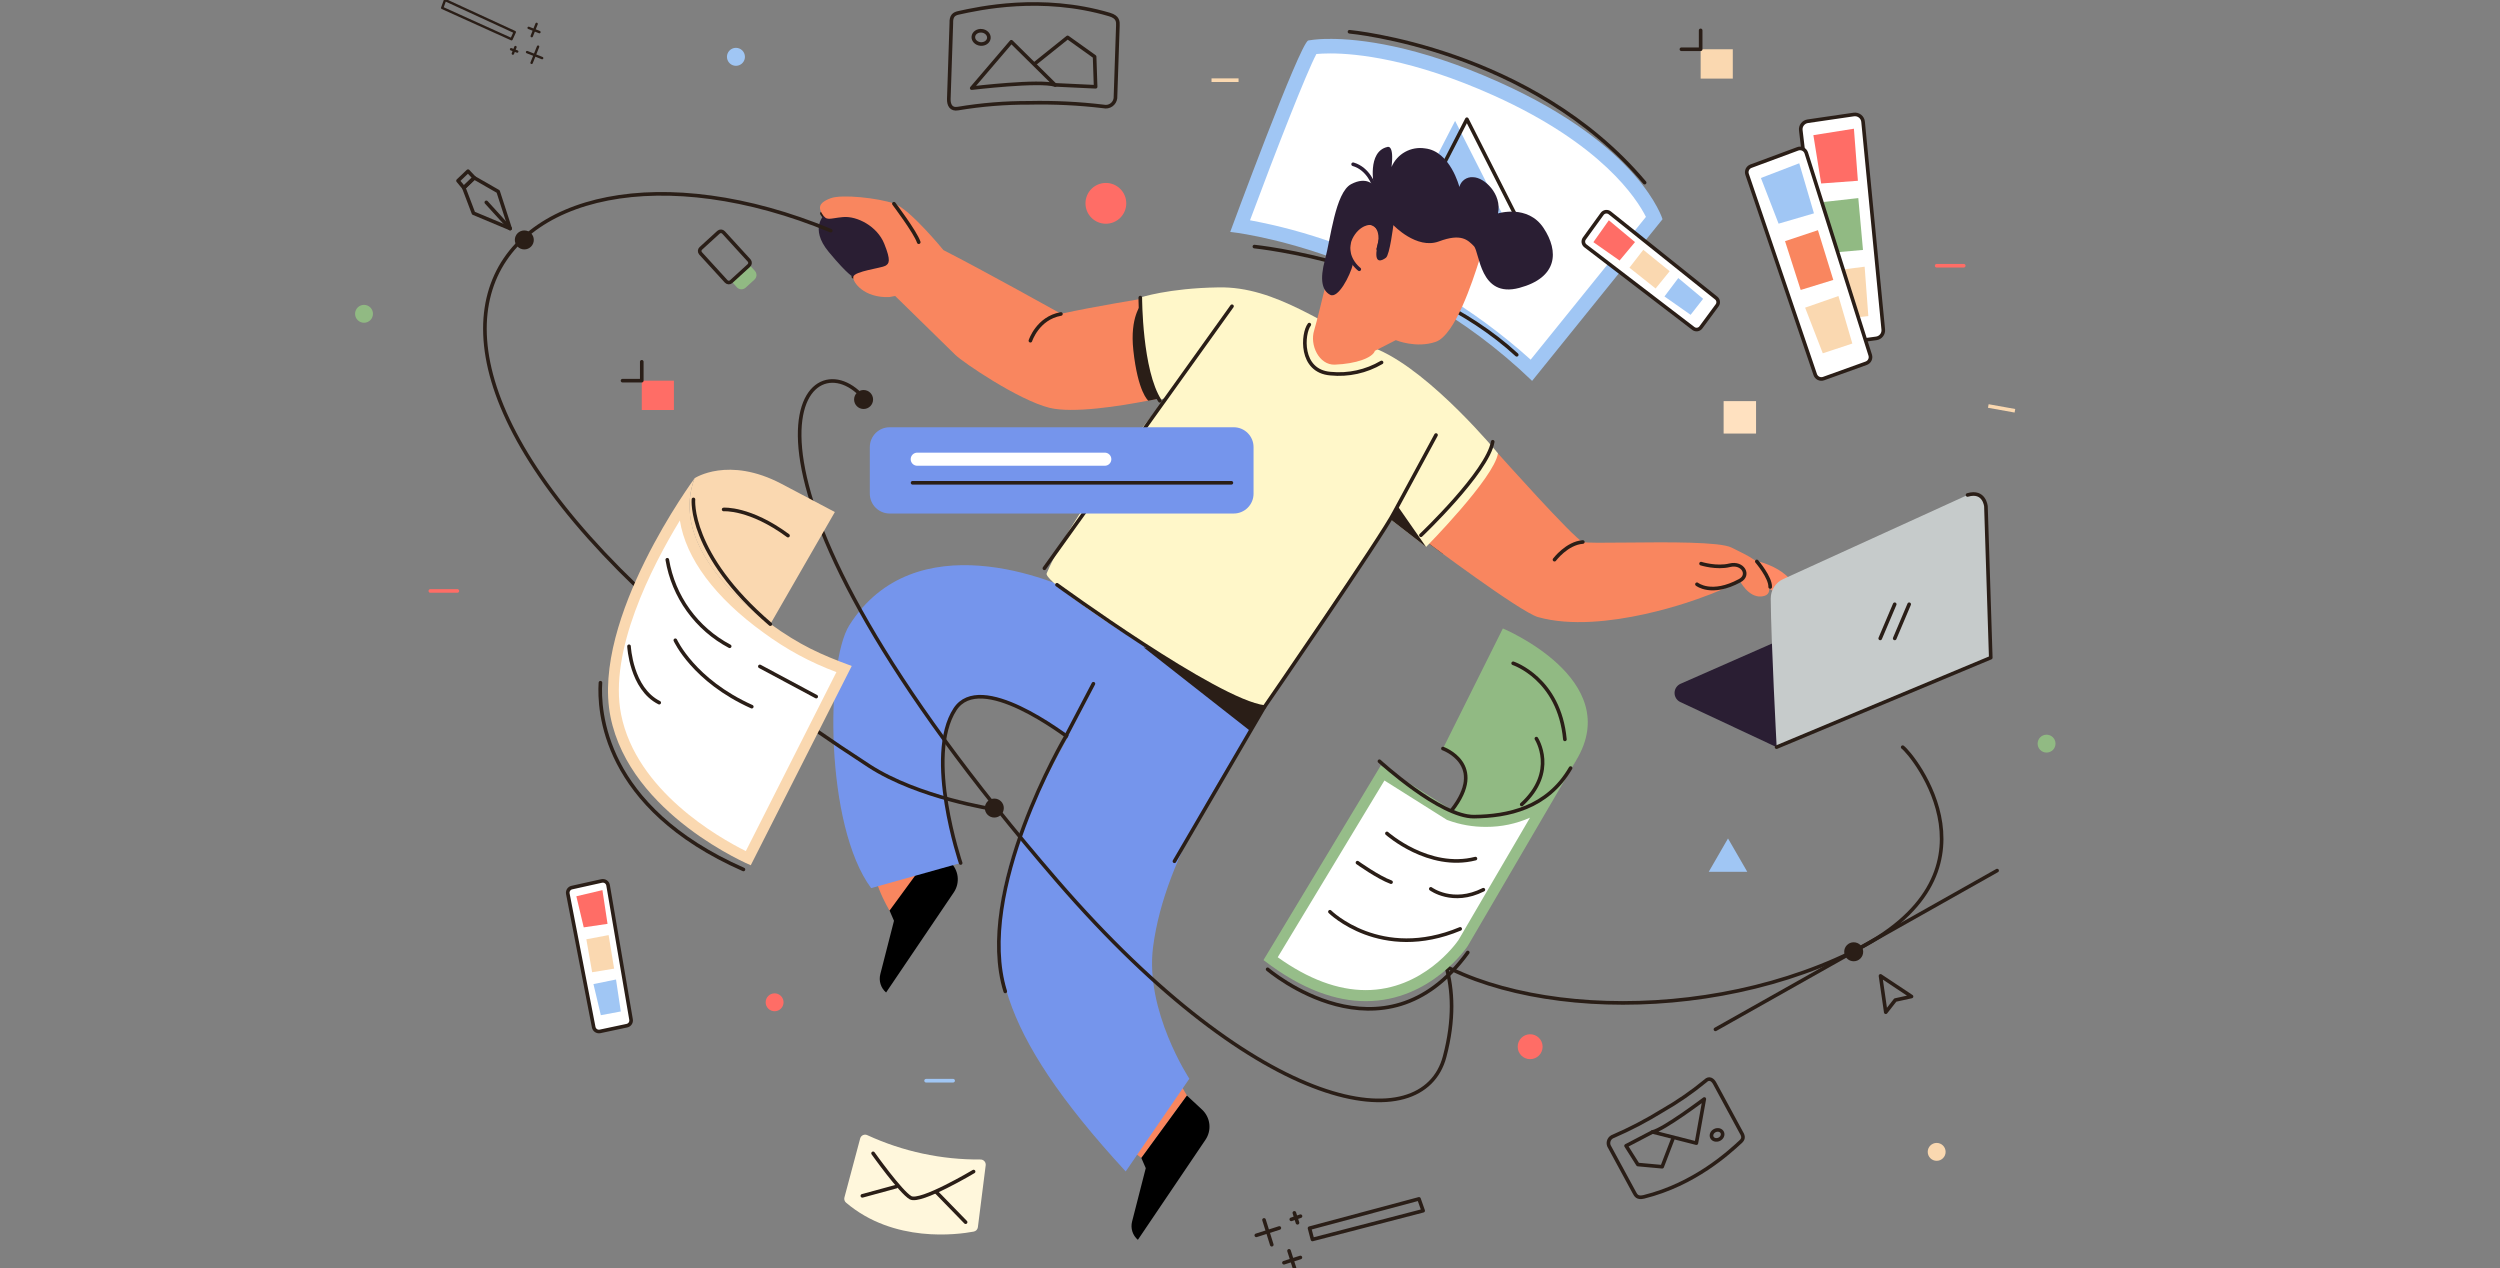 <svg width="690" height="350" viewBox="0 0 690 350" fill="none" xmlns="http://www.w3.org/2000/svg">
<rect x="0" y="0" width="690" height="350" fill="#808080" stroke="none"/>
<g clip-path="url(#clip0_3356_2822)">
<path d="M422.65 102.184C390.25 71.814 352.29 63.974 342.26 62.374C349.02 44.144 359.46 17.044 362.06 13.034C363.741 12.823 365.435 12.726 367.13 12.744C374.5 12.744 390.28 14.274 413.13 24.544C446.13 39.374 454.9 56.054 456.64 60.134L422.65 102.184Z" fill="white"/>
<path d="M367.131 14.747C374.341 14.747 389.801 16.257 412.281 26.367C442.091 39.787 451.721 54.787 454.281 59.857L422.461 99.267C406.722 85.103 388.345 74.181 368.381 67.127C360.772 64.388 352.953 62.271 345.001 60.797C352.471 40.727 360.591 20.067 363.321 14.907C364.211 14.827 365.491 14.747 367.151 14.747H367.131ZM367.151 10.747C365.119 10.704 363.088 10.845 361.081 11.167C358.741 11.947 339.541 64.007 339.541 64.007C339.541 64.007 385.111 68.657 422.861 105.127L458.861 60.507C458.861 60.507 452.861 40.247 413.861 22.727C391.031 12.457 375.121 10.727 367.071 10.727L367.151 10.747Z" fill="#A0C6F4"/>
<path d="M346.211 68.055C346.211 68.055 391.021 72.575 418.621 97.925" stroke="#2A1E17" stroke-linecap="round" stroke-linejoin="round"/>
<path d="M384.9 65.859L401.61 33.359L418.79 67.259L384.9 65.859Z" fill="#A0C6F4"/>
<path d="M388.15 65.406L404.86 32.906L422.04 66.796L388.15 65.406Z" stroke="#2A1E17" stroke-linecap="round" stroke-linejoin="round"/>
<path d="M372.461 8.766C372.461 8.766 422.721 13.326 453.921 50.406" stroke="#2A1E17" stroke-linecap="round" stroke-linejoin="round"/>
<path d="M398.13 152.785C395.37 150.785 393.561 149.395 393.561 149.395C394.321 148.395 406.411 135.505 413.411 125.125C413.411 125.125 399.25 153.615 398.13 152.785Z" fill="#2A1E17"/>
<path d="M226.84 58.914C228.19 61.164 228.78 60.264 232.67 59.914C236.56 59.564 242.1 62.454 244.04 67.244C245.98 72.034 245.39 72.774 244.34 73.374C243.29 73.974 235.82 74.874 235.52 76.374" stroke="#2A1E17" stroke-linecap="round" stroke-linejoin="round"/>
<path d="M327.61 302.374L324.13 296.484L311.76 317.094L315.01 319.594L327.61 302.374Z" fill="#F9865F"/>
<path d="M245.521 251.325C245.521 251.325 239.111 240.915 241.861 235.805L262.301 237.995L245.521 251.325Z" fill="#F9865F"/>
<path d="M245.52 251.319L246.74 254.139L242.97 268.859C242.732 269.768 242.755 270.726 243.036 271.623C243.317 272.52 243.845 273.319 244.56 273.929L263.25 246.299C264.107 245.028 264.482 243.492 264.308 241.969C264.133 240.446 263.422 239.035 262.3 237.989L258.12 234.109L245.52 251.319Z" fill="black"/>
<path d="M235.521 76.417C241.371 76.277 248.791 75.907 247.301 71.417C245.811 66.927 240.301 55.847 227.651 59.177C227.651 59.177 223.201 62.887 228.761 69.567C234.321 76.247 235.521 76.417 235.521 76.417Z" fill="#2A1E33"/>
<path d="M265.141 238.189C265.141 238.189 255.141 208.689 263.601 195.739C270.601 185.049 293.381 202.429 296.501 204.739L312.811 175.319C312.811 175.319 309.051 170.039 299.811 164.869C290.571 159.699 252.381 144.219 234.431 172.539C227.801 182.999 227.701 227.909 240.431 245.119L265.141 238.189Z" fill="#7595EC"/>
<path d="M265.14 238.193C265.14 238.193 255.14 208.693 263.6 195.743C270.6 185.053 293.38 202.433 296.5 204.743" stroke="#2A1E17" stroke-linecap="round" stroke-linejoin="round"/>
<path d="M312.811 175.32C305.391 183.13 283.401 221.17 278.451 239.32C271.841 263.64 274.331 283.81 310.691 323.32L328.261 297.72C328.261 297.72 315.901 278.96 318.261 261.27C321.601 235.68 339.811 210.87 349.021 195.13L312.811 175.32Z" fill="#7595EC"/>
<path d="M315.6 178.633L344.84 201.573L353.58 188.293L315.6 178.633Z" fill="#2A1E17"/>
<path d="M483.52 154.5C488.08 155.48 491.553 157.217 493.94 159.71C496.33 162.21 495.25 163.51 494.38 164.27C493.51 165.03 490.14 164.16 487.21 161.56C484.28 158.96 483.52 154.5 483.52 154.5Z" fill="#FF8A66"/>
<path d="M393.561 149.395C394.321 148.395 406.411 135.505 413.411 125.125C413.411 125.125 434.561 148.825 436.861 149.595C437.711 149.875 442.861 149.805 449.341 149.745C460.221 149.625 474.691 149.515 477.891 151.125C482.991 153.665 486.05 154.945 487.32 158.515C488.59 162.085 489.101 164.415 486.051 164.625C482.481 164.885 480.19 160.295 480.19 160.295C476.828 162.101 473.327 163.636 469.721 164.885C469.721 164.885 442.611 175.405 424.491 170.315C419.561 168.925 393.561 149.395 393.561 149.395Z" fill="#F9865F"/>
<path d="M229.231 54.722C226.911 55.612 225.491 56.672 226.841 58.912C228.191 61.152 228.781 60.262 232.671 59.912C236.561 59.562 242.101 62.452 244.041 67.242C245.981 72.032 245.391 72.772 244.341 73.372C243.291 73.972 235.821 74.872 235.521 76.372C235.221 77.872 238.521 82.282 245.431 81.992L247.071 81.692C247.071 81.692 261.541 95.822 263.641 97.912C265.741 100.002 281.121 110.432 289.641 112.552C296.081 114.162 309.141 112.092 316.981 110.552C320.791 109.802 323.381 109.192 323.381 109.192C323.381 109.192 317.491 98.582 316.291 82.282C316.291 82.282 302.211 84.542 292.851 86.602C292.851 86.602 271.011 74.422 260.391 69.032C260.391 69.032 251.111 57.672 246.771 56.172C242.431 54.672 232.371 53.532 229.231 54.722Z" fill="#F9865F"/>
<path d="M316.94 110.601C320.75 109.851 323.34 109.241 323.34 109.241C323.34 109.241 316.21 100.241 315.02 83.961C315.02 83.961 311.8 87.431 312.8 96.661C314.06 108.321 316.94 110.601 316.94 110.601Z" fill="#2A1E17"/>
<path d="M314.72 82.131C314.72 82.131 314.92 102.061 320.26 110.371L322.17 109.601C322.17 109.601 297.02 139.031 288.88 158.261C287.55 161.411 341.11 195.621 349.02 195.141C349.02 195.141 375.12 155.311 384.02 143.501L393.62 150.941C393.62 150.941 412.43 131.881 413.44 125.121C413.44 125.121 395.27 103.011 380.44 96.531C365.61 90.051 352.22 78.971 336.25 79.321C322.43 79.531 314.72 82.131 314.72 82.131Z" fill="#FFF7C9"/>
<path d="M393.59 150.944L383.99 143.504L385.52 139.344L393.59 150.944Z" fill="#2A1E17"/>
<path d="M408.18 72.152C406.5 77.382 401.65 92.492 396.24 94.352C390.83 96.212 385.24 93.882 385.24 93.882L379.48 96.822C378.84 98.752 374.29 100.412 368.42 100.642C364.07 100.812 361.42 95.222 362.71 91.182C363.3 89.322 365.51 80.182 365.51 80.182C365.51 80.182 370.17 63.022 374.51 59.482C378.85 55.942 382.83 52.422 394.28 57.052C411.72 64.132 408.18 72.152 408.18 72.152Z" fill="#F9865F"/>
<path d="M373.41 72.906C372.64 76.106 369.31 82.525 367.12 81.365C364.93 80.206 364.17 77.266 365.71 71.615C367.25 65.966 368.54 53.145 372.9 50.836C377.26 48.526 379.19 51.215 379.19 51.215C379.19 51.215 377.26 41.855 382.91 40.566C382.91 40.566 384.83 39.675 384.06 46.086C384.808 44.323 386.124 42.861 387.798 41.931C389.472 41.002 391.408 40.658 393.3 40.956C400.3 41.725 402.79 51.605 402.79 51.605C402.993 50.789 403.477 50.071 404.158 49.577C404.838 49.083 405.671 48.845 406.51 48.906C409.72 48.906 414.6 53.656 413.44 58.906C413.44 58.906 421.65 56.336 426.01 62.906C430.37 69.475 429.86 76.635 419.34 79.456C408.34 82.406 408.44 69.576 406.77 67.906C405.1 66.236 403.31 64.316 397.15 66.626C390.99 68.936 384.57 62.136 384.57 62.136C384.57 62.136 383.57 70.346 382.52 71.135C381.47 71.925 379.44 72.936 379.95 69.085C380.46 65.236 381.11 65.615 380.72 64.596C380.33 63.575 378.6 60.325 374.95 63.185C370.85 66.326 373.41 72.906 373.41 72.906Z" fill="#2A1E33"/>
<path d="M375.161 74.321C372.711 72.321 371.011 68.641 373.161 65.021C375.311 61.401 378.841 60.911 379.911 62.281C380.981 63.651 381.401 65.961 380.391 68.701" stroke="#2A1E33" stroke-linecap="round" stroke-linejoin="round"/>
<path d="M315.01 319.595L316.23 322.405L312.46 337.125C312.222 338.034 312.245 338.992 312.526 339.889C312.807 340.785 313.335 341.585 314.05 342.195L332.72 314.565C333.577 313.294 333.952 311.758 333.778 310.235C333.604 308.712 332.892 307.3 331.77 306.255L327.59 302.375L315.01 319.595Z" fill="black"/>
<path d="M379.191 51.216C379.191 51.216 377.751 46.566 373.461 45.336" stroke="#2A1E33" stroke-linecap="round" stroke-linejoin="round"/>
<path d="M288.25 156.853L340.03 84.523" stroke="#2A1E17" stroke-linecap="round" stroke-linejoin="round"/>
<path d="M361.371 89.586C359.501 92.016 358.651 102.456 367.241 103.126C372.14 103.614 377.067 102.531 381.311 100.036" stroke="#2A1E17" stroke-linecap="round" stroke-linejoin="round"/>
<path d="M246.721 56.227C246.721 56.227 252.641 64.057 253.571 66.847" stroke="#2A1E17" stroke-linecap="round" stroke-linejoin="round"/>
<path d="M468.361 161.253C468.361 161.253 472.361 164.503 480.191 160.253C483.041 158.723 481.011 155.113 477.391 156.013C473.771 156.913 469.491 155.562 469.491 155.562" stroke="#2A1E17" stroke-linecap="round" stroke-linejoin="round"/>
<path d="M484.881 154.953C484.881 154.953 488.671 159.383 488.571 162.013" stroke="#2A1E17" stroke-linecap="round" stroke-linejoin="round"/>
<path d="M429.041 154.474C429.041 154.474 432.471 149.904 436.861 149.594" stroke="#2A1E17" stroke-linecap="round" stroke-linejoin="round"/>
<path d="M284.391 94.036C284.391 94.036 286.391 87.796 292.811 86.656" stroke="#2A1E17" stroke-linecap="round" stroke-linejoin="round"/>
<path d="M301.781 188.711L294.121 203.321C294.121 203.321 268.881 246.031 277.451 273.631" stroke="#2A1E17" stroke-linecap="round" stroke-linejoin="round"/>
<path d="M324.141 237.71L348.971 195.14C348.971 195.14 381.521 147.93 384.851 141.32L396.341 120.07" stroke="#2A1E17" stroke-linecap="round" stroke-linejoin="round"/>
<path d="M291.721 161.391C291.721 161.391 335.891 193.591 348.981 195.141" stroke="#2A1E17" stroke-linecap="round" stroke-linejoin="round"/>
<path d="M314.721 82.133C314.721 82.133 314.721 102.343 320.131 110.623" stroke="#2A1E17" stroke-linecap="round" stroke-linejoin="round"/>
<path d="M411.99 121.922C410.6 130.242 392.17 147.732 392.17 147.732" stroke="#2A1E17" stroke-linecap="round" stroke-linejoin="round"/>
<path d="M274.431 225.646C275.878 225.646 277.051 224.473 277.051 223.026C277.051 221.579 275.878 220.406 274.431 220.406C272.984 220.406 271.811 221.579 271.811 223.026C271.811 224.473 272.984 225.646 274.431 225.646Z" fill="#2A1E17"/>
<path d="M520.47 279.374L519.02 269.344L527.58 275.034L523.1 276.014L520.47 279.374Z" stroke="#2A1E17" stroke-linecap="round" stroke-linejoin="round"/>
<path d="M236.721 108.144C220.511 93.834 193.721 129.504 291.721 243.044C348.271 308.544 392.721 314.414 398.721 291.624C409.521 250.744 370.521 240.414 385.041 256.424C406.141 279.704 466.151 284.624 510.881 262.904C555.011 241.464 527.881 208.174 525.141 206.224" stroke="#2A1E17" stroke-linecap="round" stroke-linejoin="round"/>
<path d="M511.62 265.31C513.067 265.31 514.24 264.137 514.24 262.69C514.24 261.243 513.067 260.07 511.62 260.07C510.173 260.07 509 261.243 509 262.69C509 264.137 510.173 265.31 511.62 265.31Z" fill="#2A1E17"/>
<path d="M473.461 284.101L551.201 240.281" stroke="#2A1E17" stroke-linecap="round" stroke-linejoin="round"/>
<path d="M238.35 112.881C239.797 112.881 240.97 111.708 240.97 110.261C240.97 108.814 239.797 107.641 238.35 107.641C236.903 107.641 235.73 108.814 235.73 110.261C235.73 111.708 236.903 112.881 238.35 112.881Z" fill="#2A1E17"/>
<path d="M305.22 61.752C308.329 61.752 310.85 59.232 310.85 56.122C310.85 53.013 308.329 50.492 305.22 50.492C302.11 50.492 299.59 53.013 299.59 56.122C299.59 59.232 302.11 61.752 305.22 61.752Z" fill="#FF6D66"/>
<path d="M203.131 13.203C202.64 13.201 202.159 13.345 201.75 13.616C201.341 13.887 201.022 14.274 200.832 14.727C200.643 15.18 200.593 15.679 200.687 16.161C200.782 16.642 201.017 17.085 201.363 17.433C201.71 17.781 202.152 18.018 202.633 18.115C203.114 18.211 203.614 18.163 204.067 17.975C204.521 17.788 204.909 17.47 205.182 17.062C205.455 16.654 205.601 16.174 205.601 15.683C205.601 15.027 205.341 14.398 204.878 13.933C204.415 13.468 203.787 13.206 203.131 13.203Z" fill="#A0C6F4"/>
<path d="M534.521 320.385C535.885 320.385 536.991 319.279 536.991 317.915C536.991 316.551 535.885 315.445 534.521 315.445C533.157 315.445 532.051 316.551 532.051 317.915C532.051 319.279 533.157 320.385 534.521 320.385Z" fill="#FAD8B0"/>
<path d="M490.33 206.212L463.72 193.742C463.251 193.511 462.858 193.151 462.585 192.704C462.312 192.258 462.171 191.743 462.178 191.22C462.185 190.697 462.341 190.187 462.626 189.748C462.911 189.31 463.315 188.961 463.79 188.742L513.251 166.982C513.597 166.829 513.972 166.75 514.35 166.75C514.729 166.75 515.104 166.829 515.45 166.982L549.45 181.562L490.33 206.212Z" fill="#2A1E33"/>
<path d="M488.721 165.214C488.781 176.214 490.361 206.214 490.361 206.214L549.481 181.524L548.151 139.774C548.133 139.182 547.97 138.603 547.675 138.089C547.379 137.576 546.962 137.144 546.459 136.831C545.956 136.518 545.383 136.334 544.792 136.296C544.201 136.259 543.61 136.367 543.071 136.614L492.181 159.814C491.143 160.281 490.263 161.04 489.648 161.999C489.034 162.958 488.712 164.075 488.721 165.214Z" fill="#C6CBCB"/>
<path d="M490.33 206.211L549.45 181.521L548.12 139.771C548.12 139.771 547.73 135.211 543.04 136.611" stroke="#2A1E17" stroke-linecap="round" stroke-linejoin="round"/>
<path d="M518.941 176.203L522.941 166.773" stroke="#2A1E17" stroke-linecap="round" stroke-linejoin="round"/>
<path d="M522.941 176.203L526.931 166.773" stroke="#2A1E17" stroke-linecap="round" stroke-linejoin="round"/>
<path d="M213.79 279.104C215.154 279.104 216.26 277.998 216.26 276.634C216.26 275.27 215.154 274.164 213.79 274.164C212.426 274.164 211.32 275.27 211.32 276.634C211.32 277.998 212.426 279.104 213.79 279.104Z" fill="#FF6D66"/>
<path d="M422.321 292.333C424.221 292.333 425.761 290.793 425.761 288.893C425.761 286.993 424.221 285.453 422.321 285.453C420.421 285.453 418.881 286.993 418.881 288.893C418.881 290.793 420.421 292.333 422.321 292.333Z" fill="#FF6D66"/>
<path d="M239.421 313.323C249.212 317.823 259.875 320.111 270.651 320.023C270.851 320.025 271.048 320.068 271.23 320.151C271.412 320.234 271.574 320.355 271.707 320.505C271.839 320.655 271.938 320.831 271.997 321.022C272.056 321.213 272.075 321.415 272.051 321.613L269.891 338.733C269.848 339.03 269.711 339.306 269.501 339.52C269.29 339.734 269.017 339.875 268.721 339.923C264.341 340.753 246.721 343.173 233.501 331.923C233.3 331.751 233.152 331.525 233.074 331.272C232.996 331.019 232.991 330.749 233.061 330.493L237.421 314.163C237.481 313.965 237.584 313.783 237.723 313.629C237.862 313.476 238.033 313.354 238.224 313.274C238.414 313.194 238.621 313.157 238.828 313.165C239.034 313.174 239.237 313.228 239.421 313.323Z" fill="#FFF7DC"/>
<path d="M240.971 318.32C240.971 318.32 248.591 329.03 251.311 330.57C254.031 332.11 268.711 323.35 268.711 323.35" stroke="#2A1E17" stroke-linecap="round" stroke-linejoin="round"/>
<path d="M258.5 329.094L266.51 337.324" stroke="#2A1E17" stroke-linecap="round" stroke-linejoin="round"/>
<path d="M247.37 327.5L238.01 330.05" stroke="#2A1E17" stroke-linecap="round" stroke-linejoin="round"/>
<path d="M484.671 110.711H475.721V119.661H484.671V110.711Z" fill="#FFE1C0"/>
<path d="M476.931 231.414L479.591 236.014L482.251 240.624H476.931H471.611L474.271 236.014L476.931 231.414Z" fill="#A0C6F4"/>
<path d="M261.87 27.32L262.57 6.4C262.49 4.4 263.29 3.83 264.49 3.56C270.17 2.31 287.49 -1.54 306.22 4.01C308.65 4.73 308.57 6.01 308.53 7.17L307.86 27.11C307.811 27.483 307.685 27.841 307.489 28.162C307.293 28.483 307.032 28.759 306.723 28.973C306.414 29.187 306.064 29.333 305.695 29.404C305.325 29.474 304.946 29.466 304.58 29.38C297.772 28.565 290.915 28.231 284.06 28.38C277.466 28.352 270.883 28.884 264.38 29.97C262.52 30.32 261.82 28.96 261.87 27.32Z" stroke="#2A1E17" stroke-linecap="round" stroke-linejoin="round"/>
<path d="M268.191 24.323L279.131 11.523L291.231 23.473C287.051 22.063 268.191 24.323 268.191 24.323Z" stroke="#2A1E17" stroke-linecap="round" stroke-linejoin="round"/>
<path d="M285.83 17.4L294.66 10.32L302.11 15.64L302.39 23.95L291.23 23.42" stroke="#2A1E17" stroke-linecap="round" stroke-linejoin="round"/>
<path d="M272.925 10.533C273.027 9.528 272.151 8.616 270.97 8.497C269.789 8.377 268.748 9.096 268.647 10.101C268.545 11.107 269.421 12.019 270.602 12.138C271.783 12.257 272.823 11.539 272.925 10.533Z" stroke="#2A1E17" stroke-linecap="round" stroke-linejoin="round"/>
<path d="M473.27 299.035L480.6 312.575C481.37 313.785 481.1 314.475 480.43 315.095C477.29 318.005 467.72 326.865 453.72 330.325C451.91 330.775 451.48 329.925 451.08 329.175L444.08 316.265C443.974 316.009 443.922 315.734 443.928 315.458C443.934 315.181 443.997 314.909 444.114 314.658C444.23 314.407 444.398 314.183 444.605 314C444.813 313.817 445.056 313.679 445.32 313.595C449.948 311.586 454.427 309.246 458.72 306.595C462.948 304.186 466.963 301.419 470.72 298.325C471.72 297.325 472.72 297.975 473.27 299.035Z" stroke="#2A1E17" stroke-linecap="round" stroke-linejoin="round"/>
<path d="M470.39 303.32L468.2 315.51L456.08 312.42C459.23 311.74 470.39 303.32 470.39 303.32Z" stroke="#2A1E17" stroke-linecap="round" stroke-linejoin="round"/>
<path d="M461.741 314.24L458.761 322.02L452.051 321.41L448.791 316.24L456.081 312.43" stroke="#2A1E17" stroke-linecap="round" stroke-linejoin="round"/>
<path d="M474.465 314.453C475.259 314.09 475.653 313.25 475.345 312.577C475.038 311.904 474.145 311.652 473.351 312.015C472.557 312.378 472.163 313.218 472.471 313.891C472.779 314.564 473.671 314.815 474.465 314.453Z" stroke="#2A1E17" stroke-linecap="round" stroke-linejoin="round"/>
<path d="M437.571 67.851L467.361 90.651C467.516 90.77 467.693 90.858 467.882 90.908C468.071 90.958 468.268 90.97 468.462 90.943C468.656 90.916 468.842 90.85 469.01 90.751C469.178 90.65 469.325 90.518 469.441 90.361L473.941 84.261C474.162 83.957 474.258 83.579 474.207 83.207C474.157 82.834 473.965 82.495 473.671 82.261L444.301 58.751C444.145 58.627 443.966 58.535 443.774 58.482C443.582 58.429 443.381 58.416 443.184 58.443C442.987 58.471 442.797 58.537 442.626 58.64C442.456 58.743 442.307 58.879 442.191 59.041L437.271 65.841C437.05 66.149 436.958 66.531 437.014 66.907C437.07 67.282 437.27 67.62 437.571 67.851Z" fill="white" stroke="#2A1E17" stroke-linecap="round" stroke-linejoin="round"/>
<path d="M439.77 66.837L447 71.907L451.26 66.817L444.04 60.797L439.77 66.837Z" fill="#FF6D66"/>
<path d="M449.721 73.885L456.951 79.625L460.831 74.855L453.551 68.945L449.721 73.885Z" fill="#FAD8B0"/>
<path d="M459.391 81.822L466.611 86.892L470.061 82.472L463.211 76.742L459.391 81.822Z" fill="#A0C6F4"/>
<path d="M497.02 35.973L503.81 92.973C503.841 93.273 503.931 93.563 504.077 93.828C504.222 94.092 504.419 94.324 504.656 94.511C504.893 94.697 505.165 94.834 505.456 94.914C505.747 94.993 506.051 95.013 506.35 94.973L517.85 93.393C518.427 93.315 518.951 93.016 519.311 92.559C519.672 92.101 519.84 91.522 519.78 90.943L514.21 33.603C514.179 33.3 514.088 33.006 513.94 32.74C513.793 32.473 513.593 32.239 513.353 32.053C513.113 31.866 512.837 31.729 512.543 31.652C512.248 31.575 511.941 31.558 511.64 31.603L498.93 33.463C498.346 33.547 497.819 33.858 497.461 34.327C497.104 34.796 496.946 35.387 497.02 35.973Z" fill="white" stroke="#2A1E17" stroke-linecap="round" stroke-linejoin="round"/>
<path d="M500.49 37.303L502.64 50.643L512.78 49.893L511.68 35.523L500.49 37.303Z" fill="#FF6D66"/>
<path d="M503.381 55.742L504.801 69.812L514.181 68.982L512.891 54.672L503.381 55.742Z" fill="#91BA83"/>
<path d="M504.98 74.839L507.13 88.189L515.66 87.239L514.64 73.609L504.98 74.839Z" fill="#FAD8B0"/>
<path d="M482.201 48.113L501.001 103.383C501.077 103.608 501.198 103.816 501.355 103.994C501.513 104.172 501.704 104.317 501.918 104.42C502.132 104.524 502.365 104.583 502.602 104.596C502.84 104.608 503.077 104.573 503.301 104.493L515.081 100.253C515.516 100.094 515.873 99.774 516.078 99.359C516.283 98.943 516.32 98.465 516.181 98.023L498.531 42.213C498.457 41.981 498.337 41.767 498.178 41.583C498.018 41.399 497.823 41.249 497.605 41.143C497.386 41.036 497.148 40.975 496.905 40.963C496.662 40.951 496.419 40.989 496.191 41.073L483.271 45.863C482.832 46.021 482.473 46.347 482.273 46.768C482.073 47.189 482.047 47.673 482.201 48.113Z" fill="white" stroke="#2A1E17" stroke-linecap="round" stroke-linejoin="round"/>
<path d="M486.01 49.123L490.89 61.733L500.65 58.883L496.59 45.062L486.01 49.123Z" fill="#A0C6F4"/>
<path d="M492.67 66.561L496.99 80.031L505.99 77.261L501.75 63.531L492.67 66.561Z" fill="#F9865F"/>
<path d="M498.211 84.913L503.091 97.513L511.241 94.813L507.411 81.703L498.211 84.913Z" fill="#FAD8B0"/>
<path d="M340.5 117.922H245.55C242.524 117.922 240.07 120.375 240.07 123.402V136.252C240.07 139.278 242.524 141.732 245.55 141.732H340.5C343.527 141.732 345.98 139.278 345.98 136.252V123.402C345.98 120.375 343.527 117.922 340.5 117.922Z" fill="#7595EC"/>
<path d="M304.92 124.93H253.16C252.16 124.93 251.35 125.74 251.35 126.74C251.35 127.739 252.16 128.55 253.16 128.55H304.92C305.919 128.55 306.73 127.739 306.73 126.74C306.73 125.74 305.919 124.93 304.92 124.93Z" fill="white"/>
<path d="M251.871 133.25H339.861" stroke="#2A1E17" stroke-linecap="round" stroke-linejoin="round"/>
<path d="M206.848 73.125L208.345 74.764C208.649 75.097 208.808 75.537 208.788 75.987C208.768 76.438 208.569 76.862 208.236 77.166L205.785 79.405C205.452 79.709 205.012 79.868 204.562 79.848C204.111 79.828 203.687 79.629 203.383 79.296L201.886 77.657L206.848 73.125Z" fill="#91BA83"/>
<path d="M193.366 69.937L200.427 77.667C200.792 78.067 201.412 78.095 201.811 77.73L206.692 73.272C207.091 72.907 207.12 72.287 206.755 71.887L199.693 64.157C199.328 63.757 198.708 63.729 198.309 64.094L193.428 68.552C193.029 68.917 193.001 69.537 193.366 69.937Z" stroke="#2A1E17" stroke-linecap="round" stroke-linejoin="round"/>
<path d="M186.001 105.062H177.131V113.162H186.001V105.062Z" fill="#FF6D66"/>
<path d="M177.13 99.852V105.062H171.82" stroke="#2A1E17" stroke-linecap="round" stroke-linejoin="round"/>
<path d="M478.251 13.594H469.381V21.694H478.251V13.594Z" fill="#FAD8B0"/>
<path d="M469.38 8.383V13.593H464.07" stroke="#2A1E17" stroke-linecap="round" stroke-linejoin="round"/>
<path d="M229.29 63.667C137.29 25.547 66.53 98.967 239.88 211.387C253.53 220.247 274.47 223.387 274.47 223.387" stroke="#2A1E17" stroke-linecap="round" stroke-linejoin="round"/>
<path d="M144.71 68.842C146.157 68.842 147.33 67.668 147.33 66.222C147.33 64.775 146.157 63.602 144.71 63.602C143.263 63.602 142.09 64.775 142.09 66.222C142.09 67.668 143.263 68.842 144.71 68.842Z" fill="#2A1E17"/>
<path d="M128.02 51.83L130.89 49.07L137.49 52.85L140.8 63.08L130.68 58.84L128.02 51.83Z" stroke="#2A1E17" stroke-linecap="round" stroke-linejoin="round"/>
<path d="M130.89 49.072L128.02 51.832L126.41 49.882L129.17 47.242L130.89 49.072Z" stroke="#2A1E17" stroke-linecap="round" stroke-linejoin="round"/>
<path d="M140.801 63.082L134.221 55.852" stroke="#2A1E17" stroke-linecap="round" stroke-linejoin="round"/>
<path d="M156.72 246.665L163.86 283.505C163.898 283.696 163.974 283.878 164.082 284.04C164.191 284.202 164.331 284.341 164.494 284.449C164.656 284.557 164.839 284.632 165.03 284.669C165.222 284.706 165.419 284.704 165.61 284.665L173.03 283.085C173.402 283.005 173.728 282.785 173.94 282.47C174.153 282.155 174.235 281.77 174.17 281.395L167.83 244.325C167.795 244.129 167.722 243.942 167.613 243.776C167.504 243.609 167.363 243.467 167.197 243.356C167.032 243.246 166.846 243.17 166.65 243.134C166.455 243.098 166.254 243.102 166.06 243.145L157.87 244.965C157.683 245.001 157.504 245.074 157.345 245.178C157.186 245.283 157.049 245.419 156.942 245.577C156.836 245.735 156.761 245.912 156.723 246.099C156.685 246.285 156.684 246.478 156.72 246.665Z" fill="white" stroke="#2A1E17" stroke-linecap="round" stroke-linejoin="round"/>
<path d="M159.07 247.372L161.11 255.952L167.68 254.982L166.27 245.672L159.07 247.372Z" fill="#FF6D66"/>
<path d="M161.83 259.246L163.43 268.336L169.5 267.346L167.98 258.086L161.83 259.246Z" fill="#FAD8B0"/>
<path d="M163.791 271.604L165.831 280.194L171.341 279.164L170.021 270.344L163.791 271.604Z" fill="#A0C6F4"/>
<path d="M361.43 338.981L391.64 330.891L392.79 334.161L362.24 342.091L361.43 338.981Z" stroke="#2A1E17" stroke-linecap="round" stroke-linejoin="round"/>
<path d="M357.24 334.75L358.11 337.49" stroke="#2A1E17" stroke-linecap="round" stroke-linejoin="round"/>
<path d="M356.391 336.544L358.941 335.664" stroke="#2A1E17" stroke-linecap="round" stroke-linejoin="round"/>
<path d="M355.77 345.227L357.42 350.407" stroke="#2A1E17" stroke-linecap="round" stroke-linejoin="round"/>
<path d="M354.371 348.513L358.911 347.062" stroke="#2A1E17" stroke-linecap="round" stroke-linejoin="round"/>
<path d="M348.871 336.695L351.011 343.545" stroke="#2A1E17" stroke-linecap="round" stroke-linejoin="round"/>
<path d="M346.74 340.952L353.1 338.922" stroke="#2A1E17" stroke-linecap="round" stroke-linejoin="round"/>
<path d="M141.171 10.82L122.051 2.18L122.841 0L142.071 8.85L141.171 10.82Z" stroke="#2A1E17" stroke-width="0.67" stroke-linecap="round" stroke-linejoin="round"/>
<path d="M141.551 14.792L142.261 12.992" stroke="#2A1E17" stroke-width="0.67" stroke-linecap="round" stroke-linejoin="round"/>
<path d="M142.751 14.224L141.061 13.594" stroke="#2A1E17" stroke-width="0.67" stroke-linecap="round" stroke-linejoin="round"/>
<path d="M146.76 9.974L148.1 6.594" stroke="#2A1E17" stroke-width="0.67" stroke-linecap="round" stroke-linejoin="round"/>
<path d="M148.88 8.865L145.91 7.695" stroke="#2A1E17" stroke-width="0.67" stroke-linecap="round" stroke-linejoin="round"/>
<path d="M146.721 17.345L148.511 12.875" stroke="#2A1E17" stroke-width="0.67" stroke-linecap="round" stroke-linejoin="round"/>
<path d="M149.631 16.033L145.471 14.383" stroke="#2A1E17" stroke-width="0.67" stroke-linecap="round" stroke-linejoin="round"/>
<path d="M212.611 172.262C199.131 162.562 185.891 147.482 191.701 131.992C191.701 131.992 200.991 125.802 215.701 133.542L230.421 141.322L212.611 172.262Z" fill="#FAD8B0"/>
<path d="M206.501 236.895C200.431 234.025 174.551 220.545 169.941 197.515C165.941 177.625 181.181 150.795 188.801 138.945C188.311 154.675 204.111 167.995 211.731 173.475C218.215 178.243 225.369 182.024 232.961 184.695L206.501 236.895Z" fill="white"/>
<path d="M187.641 143.62C189.291 154.08 197.271 164.91 210.851 174.69C216.979 179.212 223.711 182.85 230.851 185.5L205.851 234.9C198.211 231.1 175.641 218.24 171.431 197.22C167.941 179.75 179.781 156.58 187.661 143.62H187.641ZM191.721 131.99C191.721 131.99 163.071 170.71 168.491 197.81C173.911 224.91 207.211 238.81 207.211 238.81L235.081 183.81C226.371 180.62 220.711 178.02 212.631 172.2C199.151 162.5 185.911 147.42 191.721 131.93V131.99Z" fill="#FAD8B0"/>
<path d="M184.17 154.492C185.01 159.529 187.001 164.304 189.987 168.446C192.974 172.588 196.876 175.985 201.39 178.372" stroke="#2A1E17" stroke-linecap="round" stroke-linejoin="round"/>
<path d="M209.721 183.93L225.271 192.26" stroke="#2A1E17" stroke-linecap="round" stroke-linejoin="round"/>
<path d="M186.391 176.711C186.391 176.711 191.391 187.821 207.491 195.041" stroke="#2A1E17" stroke-linecap="round" stroke-linejoin="round"/>
<path d="M173.611 178.375C173.611 178.375 174.171 190.045 181.941 193.935" stroke="#2A1E17" stroke-linecap="round" stroke-linejoin="round"/>
<path d="M191.391 137.836C191.391 137.836 189.951 152.836 212.611 172.266" stroke="#2A1E17" stroke-linecap="round" stroke-linejoin="round"/>
<path d="M199.721 140.61C199.721 140.61 206.941 140.05 217.491 147.83" stroke="#2A1E17" stroke-linecap="round" stroke-linejoin="round"/>
<path d="M165.721 188.43C165.261 195.86 166.191 222.79 205.191 239.97" stroke="#2A1E17" stroke-linecap="round" stroke-linejoin="round"/>
<path d="M414.79 173.453L398.25 206.603C398.25 206.603 409.47 210.733 400.7 223.603C400.7 223.603 421.44 232.203 435.01 209.873C448.58 187.543 414.79 173.453 414.79 173.453Z" fill="#91BA83"/>
<path d="M376.93 274.77C368.56 274.77 359.73 271.35 350.66 264.6L381.6 213.32L400.01 224.91L400.13 224.96C403.348 226.141 406.753 226.731 410.18 226.7C415.995 226.736 421.673 224.941 426.41 221.57L403.79 260.32C403.74 260.39 394 274.8 376.93 274.8V274.77Z" fill="white"/>
<path d="M382.101 215.419L399.101 226.129L399.321 226.269L399.551 226.359C402.952 227.617 406.554 228.247 410.181 228.219C414.348 228.235 418.472 227.369 422.281 225.679L402.541 259.449C401.901 260.389 392.741 273.269 376.941 273.269C369.231 273.269 361.071 270.219 352.651 264.199L382.101 215.419ZM435.011 209.859C427.341 222.479 417.391 225.219 410.181 225.219C406.949 225.246 403.738 224.694 400.701 223.589L381.111 211.259L348.721 264.979C359.541 273.319 369.011 276.319 376.941 276.319C395.051 276.319 405.091 261.099 405.091 261.099L435.011 209.909V209.859Z" fill="#96BD89"/>
<path d="M398.25 206.602C398.25 206.602 410.59 210.962 400.7 223.602" stroke="#2A1E17" stroke-linecap="round" stroke-linejoin="round"/>
<path d="M380.721 210.102C380.721 210.102 397.531 225.502 406.831 225.392C416.131 225.282 427.051 223.082 433.481 211.982" stroke="#2A1E17" stroke-linecap="round" stroke-linejoin="round"/>
<path d="M382.791 230.023C382.791 230.023 394.321 240.263 407.221 236.973" stroke="#2A1E17" stroke-linecap="round" stroke-linejoin="round"/>
<path d="M394.9 245.32C394.9 245.32 400.95 249.85 409.41 245.56" stroke="#2A1E17" stroke-linecap="round" stroke-linejoin="round"/>
<path d="M367.061 251.641C367.061 251.641 381.06 265.531 403.01 256.371" stroke="#2A1E17" stroke-linecap="round" stroke-linejoin="round"/>
<path d="M374.66 238.094C374.66 238.094 380.36 242.174 383.93 243.474" stroke="#2A1E17" stroke-linecap="round" stroke-linejoin="round"/>
<path d="M417.631 183.07C417.631 183.07 430.381 187.24 431.911 204.07" stroke="#2A1E17" stroke-linecap="round" stroke-linejoin="round"/>
<path d="M424.04 203.859C424.04 203.859 429.91 212.949 419.99 222.029" stroke="#2A1E17" stroke-linecap="round" stroke-linejoin="round"/>
<path d="M349.861 267.523C349.861 267.523 381.861 294.943 405.111 262.883" stroke="#2A1E17" stroke-linecap="round" stroke-linejoin="round"/>
<path d="M118.77 163.102H126.23" stroke="#FF6D66" stroke-linecap="round" stroke-linejoin="round"/>
<path d="M534.52 73.344H541.99" stroke="#FF6D66" stroke-linecap="round" stroke-linejoin="round"/>
<path d="M334.381 22.133H341.841" stroke="#FAD8B0" stroke-miterlimit="10"/>
<path d="M548.77 112.055L556.12 113.375" stroke="#FAD8B0" stroke-miterlimit="10"/>
<path d="M255.6 298.273H263.06" stroke="#A0C6F4" stroke-linecap="round" stroke-linejoin="round"/>
<path d="M564.851 207.713C566.215 207.713 567.321 206.608 567.321 205.243C567.321 203.879 566.215 202.773 564.851 202.773C563.487 202.773 562.381 203.879 562.381 205.243C562.381 206.608 563.487 207.713 564.851 207.713Z" fill="#91BA83"/>
<path d="M100.47 89.081C101.834 89.081 102.94 87.975 102.94 86.611C102.94 85.246 101.834 84.141 100.47 84.141C99.106 84.141 98 85.246 98 86.611C98 87.975 99.106 89.081 100.47 89.081Z" fill="#91BA83"/>
</g>
<defs>
<clipPath id="clip0_3356_2822">
<rect width="690" height="350" fill="white"/>
</clipPath>
</defs>
</svg>
